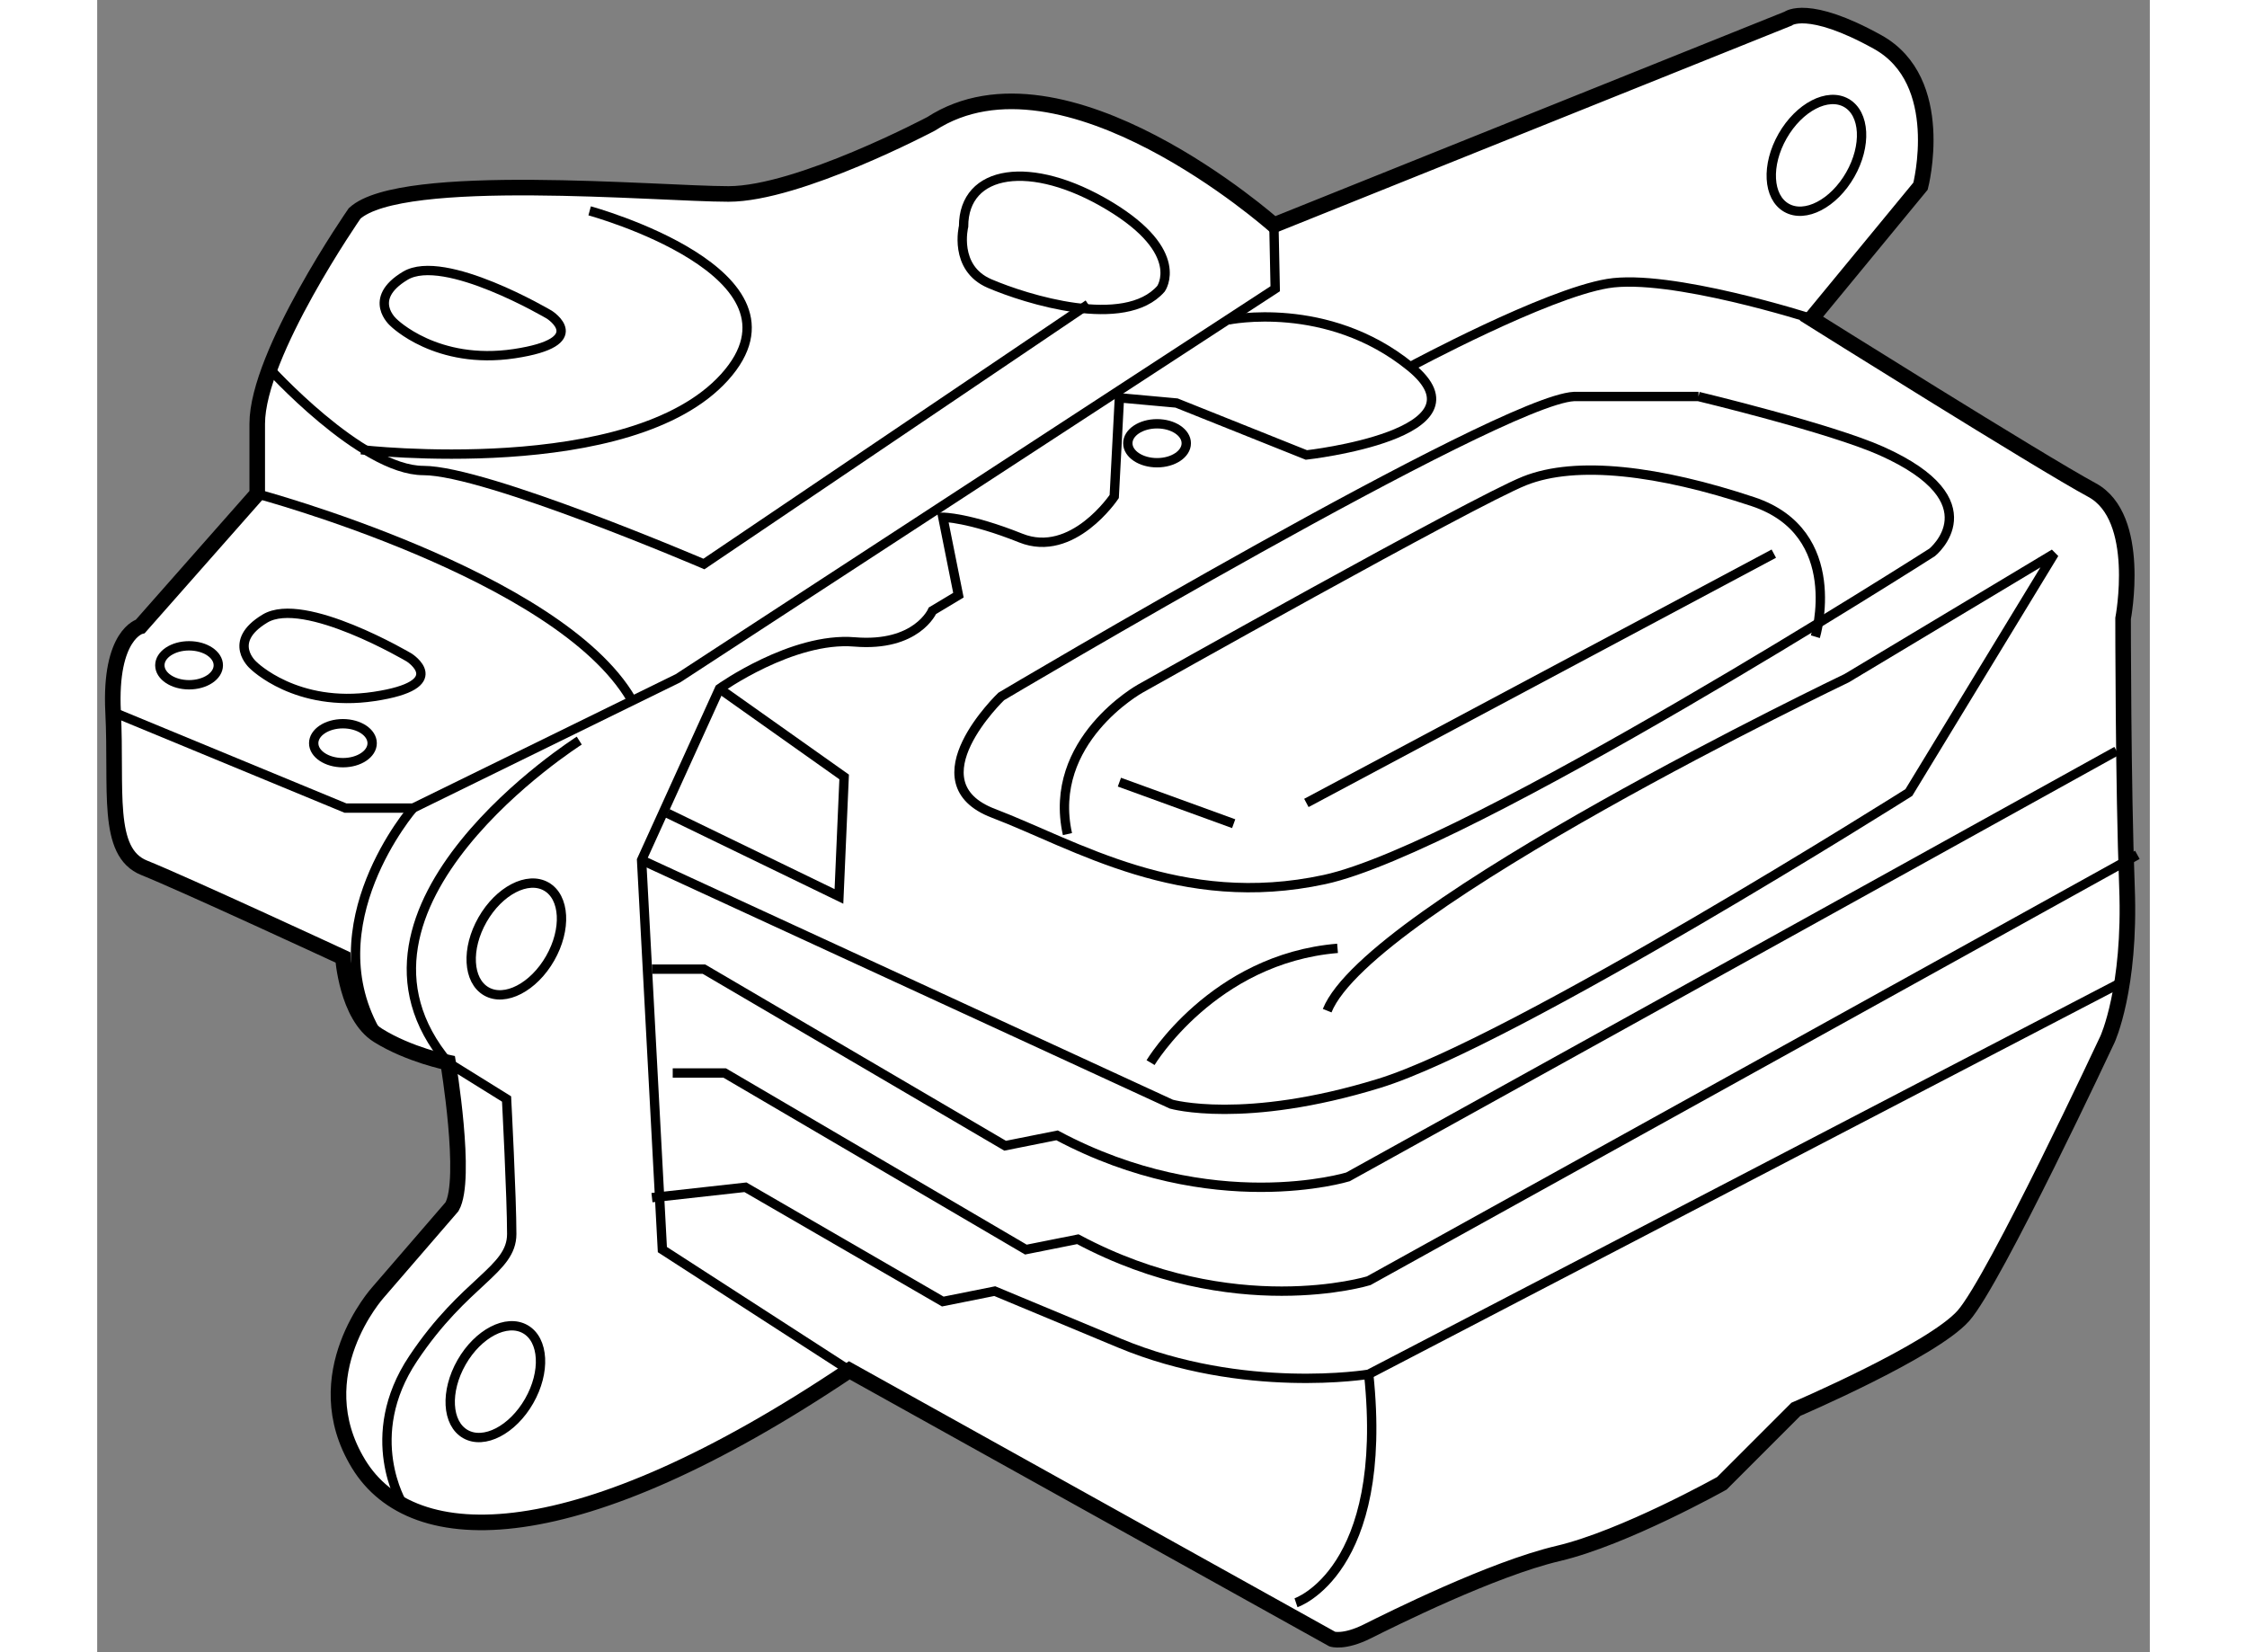 <?xml version="1.0" encoding="utf-8"?>
<!-- Generator: Adobe Illustrator 15.1.0, SVG Export Plug-In . SVG Version: 6.00 Build 0)  -->
<!DOCTYPE svg PUBLIC "-//W3C//DTD SVG 1.1//EN" "http://www.w3.org/Graphics/SVG/1.1/DTD/svg11.dtd">
<svg version="1.1" xmlns="http://www.w3.org/2000/svg" xmlns:xlink="http://www.w3.org/1999/xlink" x="0px" y="0px" width="244.8px"
	 height="180px" viewBox="153.864 26.901 65.869 53.019" enable-background="new 0 0 244.8 180" xml:space="preserve">
	
<rect x="153.864" y="26.901" width="65.869" height="53.019" fill="#808080" stroke="none"/>
	
<g><path fill="#FFFFFF" stroke="#000000" stroke-width="0.5" d="M162.125,33.75c0,0-3.125,4.5-3.125,6.75s0,2.25,0,2.25L155.25,47
				c0,0-1,0.25-0.875,2.75s-0.25,4.5,1,5s6.375,2.875,6.375,2.875s0.125,1.875,1.125,2.5s2.25,0.875,2.25,0.875
				s0.625,3.75,0.125,4.625l-2.375,2.75c0,0-2.375,2.625-0.625,5.5s7,2.875,15.75-3l15.5,8.625c0,0,0.375,0.125,1.125-0.25
				s4-2,6.125-2.5S206,74.5,206,74.5l2.375-2.375c0,0,4.375-1.875,5.375-3s4.625-8.875,4.625-8.875s0.75-1.625,0.625-4.875
				s-0.125-8.625-0.125-8.625s0.625-3.25-1-4.125s-9-5.5-9-5.5l3.5-4.25c0,0,0.875-3.375-1.375-4.625s-2.875-0.75-2.875-0.75
				l-16.5,6.625c0,0-6.75-6-11-3.25c0,0-4.25,2.25-6.5,2.25S163.625,32.375,162.125,33.75z"></path><path fill="none" stroke="#000000" stroke-width="0.3" d="M168.375,37c0,0-3.375-2-4.625-1.25s-0.375,1.5-0.375,1.5
				s1.375,1.375,3.875,1S168.375,37,168.375,37z"></path><path fill="none" stroke="#000000" stroke-width="0.3" d="M163.875,48c0,0-3.375-2-4.625-1.25s-0.375,1.5-0.375,1.5
				s1.375,1.375,3.875,1S163.875,48,163.875,48z"></path><ellipse fill="none" stroke="#000000" stroke-width="0.3" cx="156.813" cy="48.25" rx="0.938" ry="0.625"></ellipse><ellipse fill="none" stroke="#000000" stroke-width="0.3" cx="161.75" cy="50.75" rx="0.938" ry="0.625"></ellipse><ellipse fill="none" stroke="#000000" stroke-width="0.3" cx="187.875" cy="41.125" rx="0.938" ry="0.625"></ellipse><path fill="none" stroke="#000000" stroke-width="0.3" d="M205.25,39.625h-4c-2.375,0.125-18.375,9.625-18.375,9.625
				S180,52,182.625,53s6,3.125,10.625,2.125s19.5-10.5,19.5-10.5s2-1.625-1.625-3.25C209.492,40.643,205.25,39.625,205.25,39.625"></path><ellipse transform="matrix(-0.868 -0.496 0.496 -0.868 275.963 215.675)" fill="none" stroke="#000000" stroke-width="0.3" cx="166.625" cy="71.188" rx="1.25" ry="1.938"></ellipse><ellipse transform="matrix(-0.868 -0.496 0.496 -0.868 284.263 189.473)" fill="none" stroke="#000000" stroke-width="0.3" cx="167.295" cy="56.984" rx="1.25" ry="1.938"></ellipse><ellipse transform="matrix(-0.868 -0.496 0.496 -0.868 374.658 163.182)" fill="none" stroke="#000000" stroke-width="0.3" cx="209.001" cy="31.833" rx="1.25" ry="1.938"></ellipse><polyline fill="none" stroke="#000000" stroke-width="0.3" points="154.375,49.75 161.834,52.833 164.001,52.833 172.501,48.667 
				176.334,46.167 191.667,36.167 191.625,34.125 		"></polyline><path fill="none" stroke="#000000" stroke-width="0.3" d="M178,70.875L172.001,67l-0.667-12.5l2.5-5.5c0,0,2.333-1.667,4.333-1.5
				s2.5-1,2.5-1l0.834-0.5l-0.5-2.5c0,0,0.834,0,2.5,0.667s3-1.333,3-1.333l0.166-3.167l1.834,0.167l4.166,1.667
				c0,0,6.001-0.667,3.334-2.833s-5.834-1.5-5.834-1.5"></path><path fill="none" stroke="#000000" stroke-width="0.3" d="M188.001,36.167c0,0,0.833-1.167-1.667-2.667s-4.667-1.167-4.667,0.667
				c0,0-0.332,1.333,0.834,1.833S186.835,37.5,188.001,36.167z"></path><polyline fill="none" stroke="#000000" stroke-width="0.3" points="173.834,49 177.834,51.833 177.667,55.667 172.167,53 		"></polyline><path fill="none" stroke="#000000" stroke-width="0.3" d="M171.334,54.5l17,7.833c0,0,2.332,0.666,6.666-0.667s17-9.333,17-9.333
				l4.667-7.667l-6.667,4c0,0-15.332,7.334-16.666,10.667"></path><path fill="none" stroke="#000000" stroke-width="0.3" d="M218.667,51L194,64.667c0,0-4.333,1.334-9.333-1.333L183,63.667
				L173.334,58h-1.667"></path><path fill="none" stroke="#000000" stroke-width="0.3" d="M219.333,54.333L194.666,68c0,0-4.333,1.334-9.333-1.333L183.666,67
				L174,61.333h-1.667"></path><path fill="none" stroke="#000000" stroke-width="0.3" d="M219,58.333L194.667,71c0,0-4,0.667-8-1s-4-1.667-4-1.667L181,68.667
				L174.667,65l-3,0.333"></path><path fill="none" stroke="#000000" stroke-width="0.3" d="M192.334,78.333c0,0,3-1,2.333-7.333"></path><path fill="none" stroke="#000000" stroke-width="0.3" d="M164.001,52.833c0,0-3.251,3.75-1.126,7.292"></path><path fill="none" stroke="#000000" stroke-width="0.3" d="M169.334,50.667c0,0-8.418,5.333-4.209,10.333l1.876,1.167
				c0,0,0.166,3.167,0.166,4.333s-1.5,1.5-3.166,4s-0.334,4.667-0.334,4.667"></path><path fill="none" stroke="#000000" stroke-width="0.3" d="M159.334,38.667c0,0,3,3.333,5,3.333s9,3,9,3l12.333-8.333"></path><path fill="none" stroke="#000000" stroke-width="0.3" d="M208.875,37.125c0,0-4.541-1.458-6.541-1.125s-6.333,2.667-6.333,2.667"></path><path fill="none" stroke="#000000" stroke-width="0.3" d="M159,42.75c0,0,9.666,2.583,12,6.583"></path><path fill="none" stroke="#000000" stroke-width="0.3" d="M187.667,61c0,0,2-3.333,6-3.667"></path><path fill="none" stroke="#000000" stroke-width="0.3" d="M209,47.333c0,0,1-3.333-2-4.333s-5.666-1.333-7.333-0.667
				S187.334,49,187.334,49s-3.001,1.667-2.334,4.667"></path><path fill="none" stroke="#000000" stroke-width="0.3" d="M162.334,41.333c0,0,8.666,1,11.666-2.333s-4.333-5.333-4.333-5.333"></path><line fill="none" stroke="#000000" stroke-width="0.3" x1="186.667" y1="52" x2="190.334" y2="53.333"></line><line fill="none" stroke="#000000" stroke-width="0.3" x1="192.667" y1="52.667" x2="207.667" y2="44.667"></line></g>


</svg>